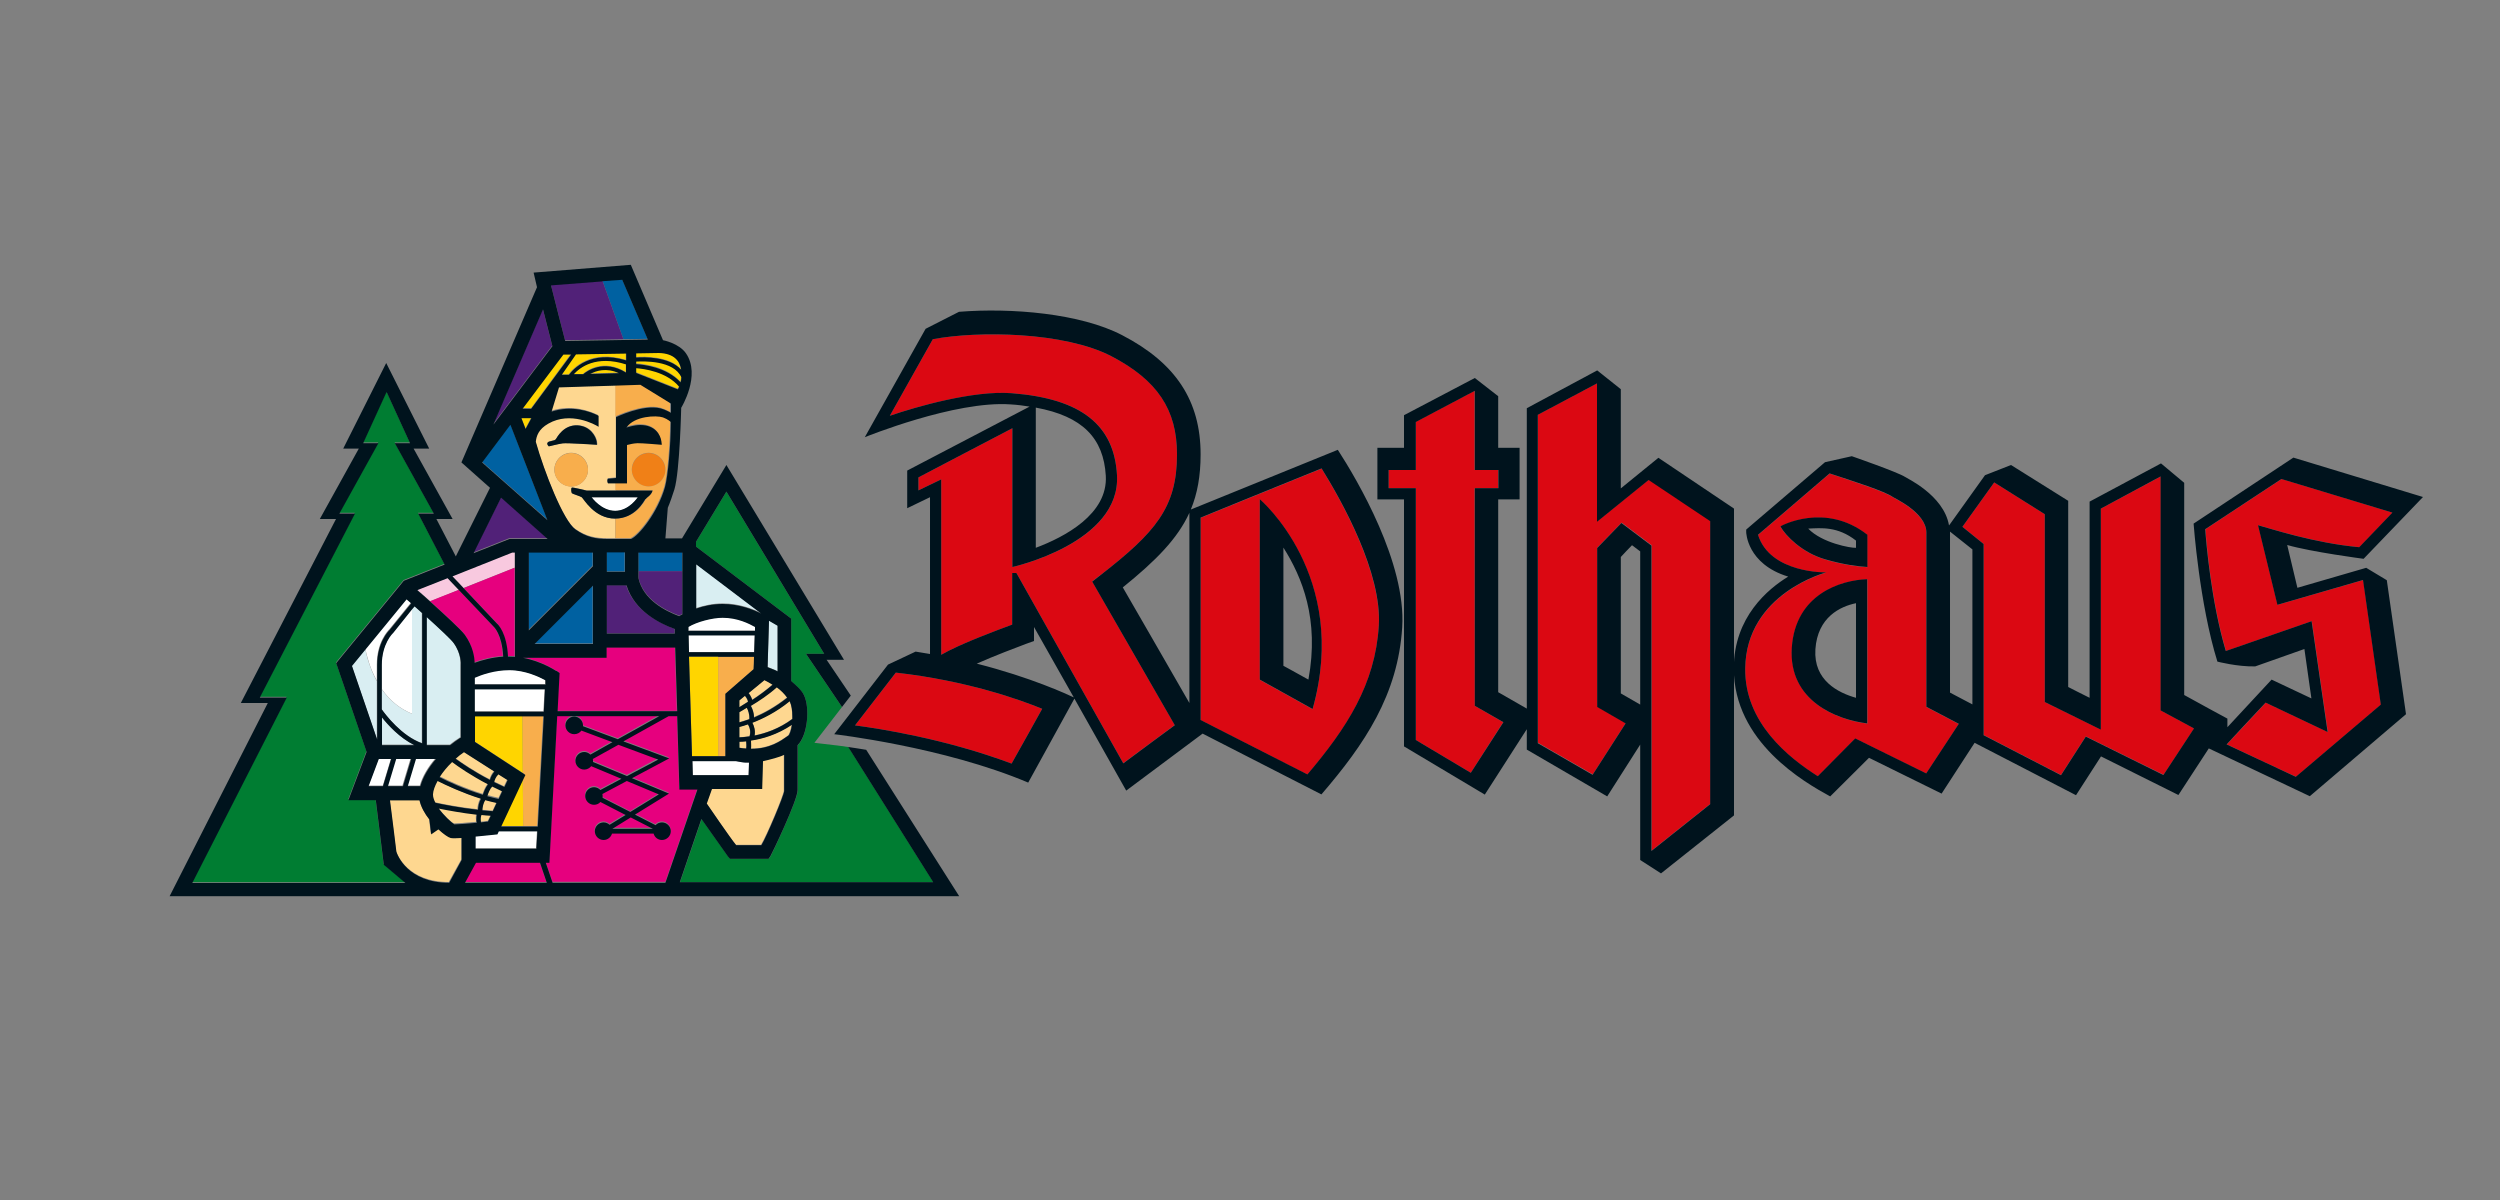 <?xml version="1.0" encoding="UTF-8"?>
<svg xmlns="http://www.w3.org/2000/svg" id="Ebene_1" data-name="Ebene 1" viewBox="0 0 125 60">
  <rect x="0" y="0" width="125" height="60" fill="#808080" stroke="none"/>
  <defs>
    <style>
      .cls-1 {
        fill: #f8ae4c;
      }

      .cls-2 {
        fill: #f8c9df;
      }

      .cls-3 {
        fill: #0061a1;
      }

      .cls-4 {
        fill: #00131d;
      }

      .cls-5 {
        fill: #007d32;
      }

      .cls-6 {
        fill: #e6007e;
      }

      .cls-7 {
        fill: #fff;
      }

      .cls-8 {
        fill: #f08017;
      }

      .cls-9 {
        fill: #ffd500;
      }

      .cls-10 {
        fill: #fed790;
      }

      .cls-11 {
        fill: #d9eef2;
      }

      .cls-12 {
        fill: #db0812;
      }

      .cls-13 {
        fill: #512178;
      }
    </style>
  </defs>
  <g id="Biergit_ohne_Tannen" data-name="Biergit ohne Tannen">
    <g id="Biergit_Füllung" data-name="Biergit Füllung">
      <path id="Grün_dunkel" data-name="Grün dunkel" class="cls-5" d="M20.27,44.12l-1.09-.92-.4-3.23h-1.37l.91-2.41c-.08-.22-1.52-4.44-1.52-4.44l3.38-4.12,2.04-.81-1.32-2.55h.78l-1.95-3.52h.76l-1.17-2.56-1.17,2.56h.76l-1.95,3.52h.78l-4.76,9.2h1.35l-4.73,9.27h10.67Z"></path>
      <path id="Grün_dunkel-2" data-name="Grün dunkel" class="cls-5" d="M39.89,39.5c0,.48-1.3,3.21-1.35,3.29l-.1,.15h-1.93l-.1-.11s-1.33-1.88-1.33-1.88l-1.08,3.16h12.67l-4.25-6.76c-.47-.07-.76-.1-.77-.1l-.93-.11,1.38-1.79h0l-1.8-2.66h.91l-4.89-8.11-1.52,2.51v.24l4.76,3.6h0v3.12c.21,.2,.5,.43,.64,.71,.3,.62,.19,1.99-.31,2.5v2.24Z"></path>
      <path id="Orange_Hefe" data-name="Orange Hefe" class="cls-8" d="M32.43,24.33c.46,0,.84-.38,.84-.84s-.38-.84-.84-.84-.84,.38-.84,.84,.38,.84,.84,.84Z"></path>
      <g id="Haut_hell_links" data-name="Haut hell links">
        <path class="cls-10" d="M38.84,34.34c-.42,.37-.9,.69-1.3,.93,.07,.12,.16,.33,.16,.58,.48-.2,1.08-.52,1.66-.99-.14-.2-.33-.39-.52-.52Z"></path>
        <path class="cls-10" d="M37.43,34.64c.08,.1,.15,.23,.18,.34,.33-.21,.7-.48,1.02-.76-.16-.1-.3-.18-.41-.23-.14,.11-.49,.4-.79,.65Z"></path>
        <path class="cls-10" d="M37.39,36.21c-.17,.06-.31,.1-.43,.13v.52c.13,0,.31-.02,.51-.05,.08-.25,0-.47-.08-.6Z"></path>
        <path class="cls-10" d="M36.96,37.38c.12,.02,.24,.04,.35,.04,.02-.13,0-.28,0-.37-.13,.01-.25,.02-.34,.02v.3Z"></path>
        <path class="cls-10" d="M37.33,35.38c-.14,.08-.27,.17-.37,.22v.51c.14-.04,.3-.09,.5-.16,.02-.24-.06-.47-.13-.58Z"></path>
        <path class="cls-10" d="M36.96,35.02v.34c.12-.07,.27-.17,.43-.27,0-.08-.06-.19-.15-.3l-.28,.23Z"></path>
        <path class="cls-10" d="M38.09,39.43h-2.51l-.26,.73s1.2,1.76,1.47,2.08h1.26c.27-.43,1.14-2.5,1.14-2.71v-1.82c-.23,.12-.72,.24-1.06,.32l-.04,1.39Z"></path>
        <path class="cls-10" d="M37.54,37.43c.93,0,1.5-.4,1.81-.62l.04-.03c.08-.06,.15-.29,.19-.55-.74,.5-1.49,.71-2.05,.79,.02,.1,.03,.26,0,.41Z"></path>
        <path class="cls-10" d="M39.48,35.05c-.68,.54-1.35,.88-1.87,1.08,.08,.15,.16,.38,.11,.64,.55-.11,1.24-.34,1.89-.83,0-.04,0-.09,0-.13,0-.28-.04-.55-.13-.75h0Z"></path>
        <path class="cls-10" d="M24.13,39.7c.04-.13,.12-.35,.26-.52-.86-.45-1.48-.88-1.8-1.12-.25,.24-.46,.5-.62,.75,.44,.22,1.25,.6,2.16,.88Z"></path>
        <path class="cls-10" d="M23.87,40.46c0-.14,.04-.36,.15-.55-.92-.28-1.73-.66-2.17-.89-.13,.25-.21,.47-.23,.66v.03c0,.12,.04,.26,.11,.4,.41,.09,1.22,.25,2.13,.35Z"></path>
        <path class="cls-10" d="M24.04,41.08c.12-.01,.23-.02,.35-.04l.14-.29c-.16-.01-.31-.02-.47-.04-.04,.12-.03,.26-.02,.36Z"></path>
        <path class="cls-10" d="M24.82,40.12c-.19-.04-.38-.09-.57-.14-.11,.16-.14,.38-.14,.51,.17,.02,.35,.03,.52,.04l.19-.41Z"></path>
        <path class="cls-10" d="M24.92,39.9l.18-.38c-.17-.08-.34-.16-.5-.24-.11,.12-.2,.33-.24,.47,.19,.05,.38,.1,.57,.14Z"></path>
        <path class="cls-10" d="M24.9,38.68c-.13,.13-.19,.29-.21,.39,.16,.08,.33,.16,.51,.24l.16-.34c-.1-.06-.26-.17-.46-.29Z"></path>
        <path class="cls-10" d="M22.76,37.9c.31,.23,.9,.64,1.72,1.06,.03-.12,.1-.28,.22-.41-.58-.37-1.33-.85-1.52-.97-.15,.1-.29,.21-.42,.33Z"></path>
        <path class="cls-10" d="M21.91,40.38c.26,.37,.63,.71,.78,.79,.14,0,.6-.03,1.12-.08,0-.06-.02-.12-.02-.19,0-.07,0-.15,.03-.23-.77-.09-1.47-.21-1.92-.31Z"></path>
        <path class="cls-10" d="M23.07,42.96v-1.1c-.29,.02-.48,.01-.56,0-.12-.03-.36-.19-.61-.43l-.36,.25-.09-.74c-.23-.29-.42-.63-.49-.96h-1.48c.1,.8,.32,2.53,.32,2.57,.06,.17,.57,1.55,2.64,1.55l.63-1.14Z"></path>
        <path class="cls-10" d="M27.92,19.33l-.37,1.21c1.03-.33,1.92,0,2.35,.21v.55c-.17-.13-1.41-.8-2.51-.16-.5,.29-.59,.64-.63,.91,.44,1.52,1.38,3.95,1.98,4.38,.55,.39,1.02,.48,1.63,.48h.4v-.98h0c-1.04,0-1.58-1.01-1.67-1.07-.09-.06-.45-.16-.49-.2-.04-.04-.06-.26,0-.28,.05-.02,.74,.15,.74,.15h1.44v-.39h-.4s-.07-.13,0-.23l.4-.04v-4.62l-2.85,.09Zm.64,4.99c-.46,0-.84-.38-.84-.84s.38-.84,.84-.84,.84,.38,.84,.84-.38,.84-.84,.84Zm-.42-2.16c-.16,.02-.69,.15-.69,.15,0,0-.13-.1-.06-.19,.06-.09,.35-.08,.41-.17,.06-.1,.39-.73,1.1-.69,.63,.04,.9,.54,.95,.8l.02,.17s-1.5-.1-1.72-.07Z"></path>
      </g>
      <g id="Haut_dunkel_rechts" data-name="Haut dunkel rechts">
        <path class="cls-1" d="M26.12,35.79l.02,2.86,.1,.07-.1,.21,.02,2.37h.7c.08-1.41,.21-3.84,.3-5.51h-1.04Z"></path>
        <path class="cls-1" d="M36.27,37.81v-3.12l1.41-1.23c0-.15,.01-.38,.02-.62h-1.79v4.98h.36Z"></path>
        <path class="cls-1" d="M28.56,22.65c-.46,0-.84,.38-.84,.84s.38,.84,.84,.84,.84-.38,.84-.84-.38-.84-.84-.84Z"></path>
        <path class="cls-1" d="M32.63,24.53c-.08,.25-.27,.32-.34,.42-.07,.11-.51,.97-1.52,.98v.98h.75c.39-.16,1.34-1.33,1.7-2.6,.15-.54,.28-2.09,.29-3.25,0,0-.14-.13-.39-.23-.33-.12-1.42-.08-1.83,.51,0,0,.38-.13,.69-.13,.79,0,1.03,.53,1.06,.82l.02,.17s-1.04-.09-1.22-.08c-.18,.01-.38,.05-.52,.09v1.92h-.55v.39h1.86Zm-.2-1.89c.46,0,.84,.38,.84,.84s-.38,.84-.84,.84-.84-.38-.84-.84,.38-.84,.84-.84Z"></path>
        <path class="cls-1" d="M30.77,19.24v4.62h0v-3.04s1.35-.65,2.23-.44c.19,.05,.5,.21,.5,.21v-.46l-1.52-.94-1.22,.04Z"></path>
      </g>
      <g id="Gelb">
        <polygon class="cls-9" points="23.72 35.79 23.72 37.07 26.14 38.65 26.12 35.79 23.72 35.79"></polygon>
        <polygon class="cls-9" points="25.03 41.3 26.16 41.3 26.14 38.93 25.03 41.3"></polygon>
        <path class="cls-9" d="M35.91,37.81v-4.98h-1.46c.05,1.49,.11,3.71,.15,4.98h1.31Z"></path>
        <polygon class="cls-9" points="28.15 17.7 26.12 20.4 26.55 20.41 28.55 17.69 28.15 17.7"></polygon>
        <polygon class="cls-9" points="26.56 20.88 26.06 20.88 26.27 21.42 26.56 20.88"></polygon>
        <path class="cls-9" d="M31.29,18.6v-.41c-1.51-.47-2.31,.16-2.61,.51h.46c.17-.16,1.03-.79,2.15-.1Z"></path>
        <path class="cls-9" d="M29.5,18.67l1.44-.04c-.64-.29-1.16-.12-1.44,.04Z"></path>
        <path class="cls-9" d="M28.08,18.72h.35c.22-.31,1.09-1.26,2.86-.73v-.34l-2.51,.04-.71,1.03Z"></path>
        <path class="cls-9" d="M31.8,18.04v.13c.38,.02,1.52,.15,2.22,.91,.02-.08,.03-.16,.04-.25-.38-.86-1.89-.82-2.26-.79Z"></path>
        <path class="cls-9" d="M31.8,18.37v.24l2.08,.82s.05-.07,.07-.13c-.63-.77-1.77-.91-2.15-.93Z"></path>
        <path class="cls-9" d="M31.8,17.64v.21c.38-.03,1.66-.06,2.25,.61-.07-.42-.35-.82-1.12-.84l-1.13,.02Z"></path>
      </g>
      <g id="Blau_hell" data-name="Blau hell">
        <path class="cls-11" d="M38.06,30.65c-.95-.72-2.48-1.87-3.25-2.46v2.21c.37-.12,.83-.23,1.32-.23,.83,0,1.54,.28,1.93,.48Z"></path>
        <path class="cls-11" d="M21.32,30.83v6.4h1.17c.16-.13,.33-.25,.51-.36h.02v-3.66s.05-.54-.36-1.1c-.12-.16-.7-.71-1.34-1.29Z"></path>
        <path class="cls-11" d="M19.07,35.84v1.39h1.62c-.73-.36-1.32-1-1.62-1.39Z"></path>
        <path class="cls-11" d="M18.84,35.52h0v-1.46c-.35-.64-.51-1.27-.57-1.59v-.03l-.69,.83c.09,.25,.87,2.55,1.26,3.68v-1.43Z"></path>
        <path class="cls-11" d="M20.6,30.43v5.26c-.59-.24-1.09-.64-1.5-1.21l-.03-.04v1.01c.19,.27,.99,1.34,2.02,1.7v-6.52c-.12-.11-.25-.22-.37-.33l-.12,.14Z"></path>
        <path class="cls-11" d="M38.88,33.55v-2.28l-.43-.25-.07,2.33c.11,.05,.34,.12,.5,.21Z"></path>
      </g>
      <g id="Blau_dunkel" data-name="Blau dunkel">
        <path class="cls-3" d="M26.42,27.6v3.89l3.21-3.21v-.68h-3.21Z"></path>
        <path class="cls-3" d="M29.63,32.17v-2.92h0l-2.92,2.92h2.92Z"></path>
        <path class="cls-3" d="M30.32,27.6v.97h.91v-.97h-.91Z"></path>
        <path class="cls-3" d="M25.51,21.21l-1.41,1.88c.58,.51,2.21,1.96,3.27,2.89-.5-1.28-1.43-3.67-1.85-4.77Z"></path>
        <path class="cls-3" d="M30.12,14.03l1.05,2.93c.52,0,.97-.02,1.21-.02-.29-.67-1.13-2.64-1.28-2.99l-.98,.07Z"></path>
        <path class="cls-3" d="M31.92,28.56h2.19v-.96h-2.19v.96Z"></path>
      </g>
      <g id="Violett">
        <path class="cls-13" d="M31.31,29.26h-.99v2.41h3.41v-.23c-.79-.29-2.03-.93-2.42-2.17Z"></path>
        <path class="cls-13" d="M27.14,15.44c-.59,1.38-1.73,4.01-2.48,5.76l2.95-3.92-.47-1.84Z"></path>
        <polygon class="cls-13" points="25.52 26.91 25.73 26.91 26.07 26.91 27.37 26.91 25.05 24.85 23.67 27.62 25.46 26.91 25.52 26.91"></polygon>
        <path class="cls-13" d="M27.54,14.23c.15,.57,.61,2.39,.71,2.78,.3,0,1.78-.03,2.92-.05l-1.05-2.93c-.92,.07-2.17,.16-2.58,.2Z"></path>
        <path class="cls-13" d="M31.92,28.87c.23,1.08,1.33,1.65,2.04,1.91,.04-.02,.09-.05,.16-.09v-2.13h-2.19v.31Z"></path>
      </g>
      <g id="Magenta_30_" data-name="Magenta 30%">
        <path class="cls-2" d="M20.85,29.48c.18,.16,.41,.36,.66,.58l1.44-.57-.58-.61c-.64,.25-1.21,.48-1.52,.6Z"></path>
        <path class="cls-2" d="M25.72,28.39h.01v-.79h-.14c-.07,.03-1.63,.65-2.99,1.19l.58,.61,2.53-1.01Z"></path>
      </g>
      <g id="Magenta_100_" data-name="Magenta 100%">
        <path class="cls-6" d="M27.8,33.52l.16,.11-.1,1.91h5.98l-.1-3.18h-3.43v.51h-4.18c.93,.17,1.63,.64,1.66,.66Z"></path>
        <path class="cls-6" d="M23.78,43.1l-.55,1h4.09l-.34-1h-3.2Z"></path>
        <path class="cls-6" d="M33.96,39.43l-.11-3.67h-.43c-.17,.09-1.22,.68-2.26,1.26,1.02,.38,2.29,.85,2.29,.85l-1.86,.99,1.85,.77s-.95,.58-1.7,1.05c.37,.19,.76,.39,1.03,.53,.08-.09,.19-.14,.32-.14,.24,0,.44,.2,.44,.44s-.2,.44-.44,.44c-.2,0-.37-.14-.42-.32h-2.08c-.05,.19-.22,.32-.42,.32-.24,0-.44-.2-.44-.44s.2-.44,.44-.44c.12,0,.22,.05,.3,.12,.27-.17,.57-.35,.8-.49-.42-.22-.9-.46-1.26-.65-.08,.09-.19,.14-.32,.14-.24,0-.44-.2-.44-.44s.2-.44,.44-.44c.13,0,.24,.05,.32,.14,.32-.17,.71-.38,1.05-.56-.51-.21-1.09-.45-1.51-.63-.08,.1-.21,.17-.35,.17-.24,0-.44-.2-.44-.44s.2-.44,.44-.44c.12,0,.23,.05,.31,.13,.34-.19,.77-.43,1.1-.62-.58-.22-1.17-.44-1.55-.58-.08,.11-.21,.18-.36,.18-.24,0-.44-.2-.44-.44s.2-.44,.44-.44,.44,.2,.44,.44c0,.01,0,.03,0,.04,.41,.15,1.07,.4,1.74,.65,.78-.44,1.6-.89,2.07-1.15h-5.1l-.39,7.33h-.18l.34,1h5.65c.12-.35,1.2-3.49,1.6-4.66h-.9Z"></path>
        <path class="cls-6" d="M31.5,40.56c.71-.44,1.26-.77,1.43-.88-.16-.07-.81-.34-1.6-.67-.52,.28-.97,.52-1.22,.65,0,.03,.01,.06,.01,.1,0,.03,0,.06,0,.09,.28,.14,.78,.4,1.39,.71Z"></path>
        <path class="cls-6" d="M32.61,41.4c-.24-.13-.56-.29-1.11-.57-.45,.27-.73,.45-.92,.56h2.02Z"></path>
        <path class="cls-6" d="M31.32,38.75c.79-.42,1.38-.73,1.57-.83-.21-.08-1-.37-1.99-.74-.53,.3-1.02,.57-1.28,.71,0,.03,.01,.07,.01,.1,0,.02,0,.04,0,.05,.31,.13,.94,.39,1.69,.7Z"></path>
        <path class="cls-6" d="M23.22,31.71c.41,.57,.49,1.13,.49,1.4,.36-.13,.86-.27,1.43-.31-.06-1.13-.47-1.49-.48-1.49h0l-1.72-1.82-1.44,.57c.7,.63,1.53,1.39,1.72,1.65Z"></path>
        <path class="cls-6" d="M23.18,29.4c.71,.75,1.64,1.73,1.64,1.74,.07,.06,.5,.47,.56,1.66h.06c.1,0,.19,0,.29,.01v-4.42h-.01l-2.53,1.01Z"></path>
      </g>
      <g id="Weiß">
        <path class="cls-7" d="M34.44,32.6h3.26c0-.29,.02-.6,.03-.84h-3.31l.02,.84Z"></path>
        <path class="cls-7" d="M37.75,31.32c-.29-.16-.86-.46-1.62-.46-.51,0-1.28,.2-1.71,.46v.2h3.33v-.2Z"></path>
        <path class="cls-7" d="M20.36,39.28h.63c.12-.44,.4-.92,.78-1.36h-1l-.41,1.36Z"></path>
        <path class="cls-7" d="M23.76,42.41h3.04l.05-.87h-1.93l-.07,.15-.19,.02c-.34,.04-.64,.07-.9,.09v.61Z"></path>
        <path class="cls-7" d="M27.23,34.44h-3.51v1.12h3.45l.06-1.12Z"></path>
        <path class="cls-7" d="M18.93,37.92c-.14,.38-.38,1-.51,1.36h.72l.41-1.36h-.61Z"></path>
        <path class="cls-7" d="M20.53,37.92h-.75l-.41,1.36h.75l.41-1.36Z"></path>
        <path class="cls-7" d="M23.72,33.86v.34h3.53v-.21c-.3-.17-1.01-.51-1.8-.51-.74,0-1.39,.23-1.73,.38Z"></path>
        <path class="cls-7" d="M37.43,38.75c0-.18,.01-.43,.02-.63-.26,0-.35-.02-.65-.07h-2.18l.02,.7h2.79Z"></path>
        <path class="cls-7" d="M20.6,35.69v-5.26l-.96,1.19h0s-.56,.54-.56,1.6v1.22l.03,.04c.4,.57,.91,.97,1.5,1.21Z"></path>
        <path class="cls-7" d="M18.84,34.06v-.84c0-1.12,.56-1.69,.63-1.76,0,0,.8-.99,1.08-1.33-.08-.07-.15-.13-.23-.2-.47,.57-1.41,1.71-2.05,2.5v.03c.07,.32,.22,.95,.58,1.59Z"></path>
        <path class="cls-7" d="M30.76,25.55c.69,0,1.13-.68,1.13-.68h-2.31s.45,.68,1.18,.68Z"></path>
      </g>
    </g>
    <g id="Birgit_Kontur" data-name="Birgit Kontur">
      <path class="cls-4" d="M28.89,21.27c-.71-.04-1.03,.59-1.1,.69-.06,.1-.35,.08-.41,.17-.06,.09,.06,.19,.06,.19,0,0,.53-.13,.69-.15,.22-.03,1.72,.07,1.72,.07l-.02-.17c-.05-.26-.32-.76-.95-.8Z"></path>
      <path class="cls-4" d="M32.29,24.95c.07-.11,.26-.17,.34-.42h-3.3s-.68-.17-.74-.15c-.05,.02-.03,.24,0,.28,.04,.04,.39,.14,.49,.2,.09,.06,.63,1.07,1.67,1.07h0c1.01,0,1.45-.88,1.52-.98Zm-.4-.09s-.43,.68-1.13,.68-1.18-.68-1.18-.68h2.31Z"></path>
      <path class="cls-4" d="M47.96,44.81l-4.65-7.32c-.34-.06-.65-.1-.9-.14l4.25,6.76h-12.67l1.08-3.16s1.29,1.83,1.33,1.88l.1,.11h1.93l.1-.15c.05-.07,1.36-2.8,1.35-3.29v-2.24c.51-.51,.62-1.87,.32-2.5-.13-.28-.42-.51-.64-.71v-3.12h0l-4.76-3.6v-.24l1.52-2.51,4.89,8.11h-.91l1.8,2.66,.44-.57-1.21-1.79h.87l-5.88-9.74-2.22,3.67h-.83l.12-1.53c.1-.23,.26-.69,.33-.92,.27-.89,.34-4.08,.34-4.08,0,0,1-1.62,.24-2.72-.35-.51-1.15-.66-1.15-.66l-1.61-3.77-4.86,.39,.17,.73-3.68,8.53-.1,.23,1.43,1.27-1.71,3.43-.97-1.87h.81l-1.95-3.52h.78l-2.15-4.28-2.15,4.28h.78l-1.95,3.52h.81l-4.76,9.2h1.35l-4.91,9.66H47.96Zm-12.05-11.97h1.79c0,.25-.01,.47-.02,.62l-1.41,1.23v3.12h-1.67c-.04-1.27-.11-3.49-.15-4.98h1.46Zm-1.46-.23l-.02-.84h3.31c0,.24-.02,.55-.03,.84h-3.26Zm2.52,4.26v-.52c.12-.03,.26-.07,.43-.13,.08,.13,.16,.35,.08,.6-.2,.03-.38,.04-.51,.05Zm.35,.56c-.11,0-.23-.02-.35-.04v-.3c.1,0,.21,0,.34-.02,.01,.09,.02,.24,0,.37Zm.15-1.47c-.19,.07-.36,.12-.5,.16v-.51c.1-.05,.23-.14,.37-.22,.06,.1,.15,.33,.13,.58Zm-.5-.6v-.34l.28-.23c.09,.11,.15,.22,.15,.3-.16,.1-.31,.2-.43,.27Zm-.17,2.7c.31,.06,.39,.08,.65,.07,0,.2-.01,.44-.02,.63h-2.79l-.02-.7h2.18Zm2.41,1.49c0,.2-.87,2.27-1.14,2.71h-1.26c-.27-.32-1.47-2.08-1.47-2.08l.26-.73h2.51l.04-1.39c.35-.08,.83-.2,1.06-.32v1.82Zm.19-2.76l-.04,.03c-.31,.22-.87,.63-1.81,.62,.02-.14,0-.3,0-.41,.56-.08,1.31-.29,2.05-.79-.04,.26-.11,.49-.19,.55Zm.09-1.72c.09,.19,.13,.47,.13,.75,0,.04,0,.09,0,.13-.66,.49-1.35,.72-1.89,.83,.05-.26-.03-.49-.11-.64,.52-.2,1.2-.53,1.87-1.08h0Zm-.13-.18c-.59,.47-1.18,.79-1.66,.99,0-.25-.09-.46-.16-.58,.4-.24,.89-.56,1.3-.93,.19,.14,.38,.32,.52,.52Zm-.91-3.85l.43,.25v2.28c-.16-.09-.4-.16-.5-.21l.07-2.33Zm.18,3.2c-.33,.28-.69,.55-1.02,.76-.03-.11-.1-.24-.18-.34,.3-.25,.65-.53,.79-.65,.11,.05,.25,.13,.41,.23Zm-.57-3.56c-.39-.2-1.11-.48-1.93-.48-.5,0-.95,.1-1.32,.23v-2.21c.78,.59,2.3,1.74,3.25,2.46Zm-3.64,.67c.43-.26,1.2-.46,1.71-.46,.76,0,1.33,.3,1.62,.46v.2h-3.33v-.2Zm-.3-3.72v3.09c-.07,.03-.12,.06-.16,.09-.7-.26-1.81-.83-2.04-1.91v-1.27h2.19Zm-6.31,5.92s-.73-.49-1.66-.66h4.18v-.51h3.43l.1,3.18h-5.98l.1-1.91-.16-.11Zm-4.85-4.03l1.72,1.81h0s.42,.36,.48,1.5c-.57,.04-1.07,.18-1.43,.31,0-.27-.08-.83-.49-1.4-.19-.26-1.02-1.02-1.72-1.65-.24-.22-.47-.42-.66-.58,.31-.12,.88-.35,1.52-.6l.58,.61Zm-.34-.7c1.36-.54,2.92-1.16,2.99-1.19h.14v5.21c-.09,0-.19-.01-.29-.01h-.06c-.06-1.19-.49-1.6-.56-1.66,0,0-.93-.98-1.64-1.74-.23-.24-.43-.46-.58-.61Zm-.02,9.28c.32,.24,.94,.67,1.8,1.12-.13,.16-.21,.39-.26,.52-.92-.28-1.72-.65-2.16-.88,.16-.25,.37-.51,.62-.75Zm-1.26-.84v-6.4c.64,.58,1.22,1.12,1.34,1.29,.41,.56,.36,1.08,.36,1.1v3.64h-.02c-.18,.12-.35,.24-.51,.37h-1.17Zm2.73,3.49c.15,.02,.31,.03,.47,.04l-.14,.29c-.11,.01-.23,.02-.35,.04-.02-.1-.03-.24,.02-.36Zm.05-.23c0-.13,.04-.35,.14-.51,.19,.05,.38,.1,.57,.14l-.19,.41c-.18-.01-.35-.03-.52-.04Zm.25-.72c.04-.14,.13-.36,.24-.47,.16,.08,.33,.16,.5,.24l-.18,.38c-.19-.04-.38-.09-.57-.14Zm.34-.69c.02-.1,.08-.27,.21-.39,.2,.13,.36,.23,.46,.29l-.16,.34c-.18-.08-.35-.16-.51-.24Zm-.21-.11c-.81-.42-1.4-.83-1.72-1.06,.13-.12,.27-.23,.42-.33,.19,.12,.94,.6,1.52,.97-.12,.14-.19,.29-.22,.41Zm-3.39-8.35v6.52c-1.02-.36-1.83-1.43-2.02-1.7v-2.22c0-1.06,.55-1.59,.56-1.59h0l.96-1.2,.12-.14c.12,.11,.25,.22,.37,.33Zm-.39,6.61h-1.62v-1.39c.31,.39,.89,1.03,1.62,1.39Zm-1.23-5.77c-.07,.06-.63,.64-.63,1.76v2.29h0v1.44c-.39-1.14-1.17-3.43-1.26-3.68,.06-.08,.33-.4,.68-.83,.65-.79,1.58-1.93,2.05-2.5,.07,.06,.15,.13,.23,.2-.27,.34-1.07,1.32-1.08,1.33Zm-.54,6.46h.61l-.41,1.36h-.72c.14-.36,.37-.98,.51-1.36Zm.86,0h.75l-.41,1.36h-.75l.41-1.36Zm.99,0h1c-.38,.44-.66,.92-.78,1.36h-.63l.41-1.36Zm.85,1.76c.01-.18,.09-.41,.23-.66,.44,.22,1.25,.6,2.17,.89-.11,.19-.14,.41-.15,.55-.91-.1-1.72-.26-2.13-.35-.07-.14-.12-.28-.12-.4v-.03Zm2.2,1.01c-.02,.08-.03,.15-.03,.23,0,.07,0,.13,.02,.19-.52,.05-.98,.08-1.12,.08-.15-.09-.52-.43-.78-.79,.45,.09,1.14,.22,1.92,.31Zm.83,1.02l.19-.02,.07-.15h1.93l-.05,.87h-3.04v-.61c.26-.02,.56-.06,.9-.09Zm1.51-.41h-1.13l1.11-2.37,.1-.21-.1-.07-2.42-1.58v-1.28h3.44c-.09,1.67-.22,4.09-.3,5.51h-.7Zm-2.45-5.74v-1.12h3.51l-.06,1.12h-3.45Zm0-1.36v-.34c.34-.15,.99-.38,1.73-.38,.79,0,1.5,.34,1.81,.51v.21h-3.54Zm2.7-2.71v-3.89h3.21v.68l-3.21,3.21Zm3.21-2.24h0v2.92h-2.92l2.92-2.92Zm1.68,0c.39,1.25,1.62,1.89,2.41,2.17v.23h-3.4v-2.41h.99Zm-.99-.69v-.97h.91v.97h-.91Zm3.19-7.96s-.32-.17-.5-.21c-.88-.22-2.23,.44-2.23,.44v3.04h0l-.4,.04c-.07,.1,0,.23,0,.23h.95v-1.92c.14-.04,.33-.08,.52-.09,.18-.01,1.22,.08,1.22,.08l-.02-.17c-.04-.29-.28-.82-1.06-.82-.31,0-.69,.13-.69,.13,.4-.59,1.5-.62,1.83-.51,.25,.09,.39,.23,.39,.23,0,1.16-.14,2.71-.29,3.25-.36,1.27-1.31,2.44-1.7,2.6h-1.15c-.61,0-1.08-.09-1.63-.48-.6-.43-1.55-2.86-1.98-4.38,.03-.28,.13-.63,.63-.91,1.1-.63,2.33,.04,2.51,.16v-.55c-.43-.22-1.32-.54-2.35-.21l.37-1.21,2.85-.09,1.22-.04,1.53,.94v.46Zm-6.97-.19h-.43l2.04-2.71h.39l-2,2.71Zm.01,.47l-.29,.54-.21-.54h.5Zm2.58-2.2h-.46c.3-.33,1.1-.97,2.61-.49v.41c-1.12-.69-1.98-.06-2.15,.09Zm1.8-.05l-1.44,.04c.29-.16,.8-.33,1.44-.04Zm-2.51,.08h-.35l.71-1.02,2.51-.04v.34c-1.77-.53-2.64,.42-2.86,.72Zm5.45,.73l-2.08-.82v-.24c.38,.03,1.52,.17,2.15,.93-.03,.06-.05,.11-.07,.13Zm.14-.35c-.7-.76-1.84-.89-2.22-.91v-.13c.37-.02,1.88-.07,2.26,.79,0,.09-.02,.18-.04,.25Zm.03-.63c-.59-.67-1.88-.64-2.25-.61v-.21l1.13-.02c.78,.02,1.06,.42,1.12,.84Zm-3.93-4.43l.98-.07c.15,.34,.99,2.32,1.28,2.99-.24,0-.69,.01-1.21,.02-1.14,.02-2.63,.04-2.92,.05-.1-.39-.57-2.21-.71-2.78,.41-.03,1.67-.13,2.58-.2Zm-2.98,1.41l.47,1.84-2.95,3.92c.75-1.75,1.89-4.38,2.48-5.76Zm-3.04,7.65l1.41-1.88c.43,1.1,1.35,3.49,1.85,4.77-1.05-.93-2.69-2.38-3.27-2.89Zm.95,1.77l2.32,2.06h-1.91l-1.79,.71,1.37-2.77Zm-15.44,19.25l4.72-9.26h-1.35l4.76-9.2h-.78l1.95-3.52h-.76l1.17-2.56,1.17,2.56h-.76l1.95,3.52h-.78l1.32,2.55-2.04,.81-3.38,4.12s1.44,4.22,1.52,4.44l-.91,2.41h1.37l.4,3.23,1.08,.91H9.61Zm12.84,0c-2.07,0-2.59-1.38-2.64-1.55,0-.05-.22-1.77-.32-2.57h1.48c.07,.33,.26,.67,.49,.96l.09,.74,.36-.25c.26,.24,.49,.4,.61,.43,.08,.02,.27,.02,.55,0v1.1l-.62,1.14Zm.79,0l.55-1h3.2l.34,1h-4.09Zm4.38,0l-.34-1h.18l.39-7.33h5.1c-.47,.26-1.28,.72-2.07,1.15-.66-.25-1.33-.49-1.74-.65,0-.01,0-.02,0-.04,0-.24-.2-.44-.44-.44s-.44,.2-.44,.44,.2,.44,.44,.44c.15,0,.28-.07,.36-.18,.38,.14,.97,.36,1.55,.58-.34,.19-.77,.43-1.1,.62-.08-.08-.19-.13-.31-.13-.24,0-.44,.2-.44,.44s.2,.44,.44,.44c.14,0,.27-.07,.35-.17,.42,.18,1,.42,1.51,.63-.34,.18-.73,.39-1.05,.56-.08-.08-.19-.14-.32-.14-.24,0-.44,.2-.44,.44s.2,.44,.44,.44c.13,0,.24-.05,.32-.14,.36,.19,.84,.43,1.26,.65-.23,.14-.53,.32-.8,.49-.08-.07-.18-.12-.3-.12-.24,0-.44,.2-.44,.44s.2,.44,.44,.44c.2,0,.37-.14,.42-.32h2.08c.05,.19,.22,.32,.42,.32,.24,0,.44-.2,.44-.44s-.2-.44-.44-.44c-.13,0-.24,.05-.32,.14-.27-.14-.66-.34-1.03-.53,.75-.46,1.7-1.05,1.7-1.05l-1.85-.77,1.86-.99s-1.28-.47-2.29-.85c1.04-.58,2.09-1.17,2.26-1.26h.43l.11,3.67h.9c-.4,1.17-1.48,4.32-1.6,4.66h-5.65Zm3.89-3.54c-.61-.31-1.11-.57-1.39-.71,0-.03,0-.06,0-.09,0-.03,0-.06-.01-.1,.25-.13,.69-.37,1.22-.65,.79,.33,1.44,.6,1.6,.67-.17,.11-.72,.44-1.43,.88Zm.01,.27c.55,.28,.86,.44,1.11,.57h-2.02c.19-.12,.47-.29,.92-.57Zm-.19-2.07c-.75-.31-1.37-.57-1.69-.7,0-.02,0-.04,0-.05,0-.04,0-.07-.01-.1,.26-.14,.75-.42,1.28-.71,1,.37,1.78,.66,1.99,.74-.19,.1-.79,.42-1.57,.83Z"></path>
    </g>
  </g>
  <g id="Rothaus">
    <g id="RH_Füllung" data-name="RH Füllung">
      <path id="s" class="cls-12" d="M119.63,25.63l-5.55-1.68c-1.32,.87-3.63,2.39-3.81,2.51,.05,.7,.3,3.64,1.03,6.09l4.29-1.49,.8,5.54-3.1-1.47c-.7,.75-1.68,1.81-1.95,2.09,.39,.19,2.28,1.07,3.46,1.62,1.41-1.19,3.92-3.33,4.25-3.61-.06-.46-.64-4.46-.89-6.23l-4.28,1.24-.97-3.98c.67,.18,2.79,.89,5.06,1.1,.1-.1,.93-.97,1.66-1.73Z"></path>
      <polygon id="u" class="cls-12" points="108.18 38.74 109.71 36.42 108.04 35.52 108.04 23.82 105.04 25.43 105.04 36.47 102.24 35.1 102.24 25.71 99.71 24.12 98.12 26.34 99.18 27.2 99.18 36.75 103.05 38.75 104.29 36.82 108.18 38.74"></polygon>
      <path id="a" class="cls-12" d="M90.89,38.82l1.87-1.89,3.55,1.75c.53-.81,1.3-1.98,1.63-2.48-.55-.29-1.62-.85-1.62-.85v-8.71c0-1.02-1.69-1.76-1.69-1.79-.43-.28-1.91-.76-3.15-1.17-.64,.56-3.4,2.91-3.58,3.07,.61,1.93,3.41,1.88,3.41,1.88,0,0-4.01,1.05-4.05,4.81-.03,2.69,2.16,4.45,3.63,5.38Zm.35-10.85c-1.12-.33-1.96-1.17-2.22-1.64h0s2.22-1.24,4.34,.41v1.62c-.46-.03-1.21-.12-2.13-.39Zm-1.64,4.42c.18-2.68,2.46-3.38,3.77-3.42v7.21c-1.49-.18-3.94-1.11-3.77-3.79Z"></path>
      <path id="h" class="cls-12" d="M79.86,26.08v-6.92l-2.96,1.57v16.41l2.74,1.58,1.65-2.57-1.42-.82v-7.95l1.21-1.25,1.5,1.13v15.27l2.95-2.35v-14.15s-2.46-1.65-3.08-2.06l-2.58,2.09Z"></path>
      <polygon id="t" class="cls-12" points="73.74 35.29 73.73 24.41 74.91 24.41 74.91 23.5 73.73 23.5 73.73 19.54 70.79 21.09 70.79 23.46 70.79 23.5 69.43 23.5 69.43 24.41 70.79 24.41 70.79 37 73.54 38.64 75.16 36.11 73.74 35.29"></polygon>
      <path id="o" class="cls-12" d="M60.03,25.89v10.12s3.62,1.84,5.34,2.72c1.97-2.31,3.39-4.51,3.57-7.43,.16-2.62-1.83-6.21-2.86-7.87-1.49,.61-6.05,2.46-6.05,2.46Zm5.6,9.57l-2.64-1.47v-9.02s4.51,3.83,2.64,10.49Z"></path>
      <path id="R" class="cls-12" d="M44.79,33.63c3.55,.4,6.23,1.36,7.32,1.81-.3,.56-1.08,1.93-1.53,2.74-3.31-1.24-6.61-1.75-7.83-1.91,.41-.53,1.77-2.29,2.04-2.64Zm10.23-4.87c2.75-2.14,3.83-3.38,3.83-6.04,0-2.25-.98-3.72-3.28-4.91-2.35-1.22-6.66-1.28-8.93-.85-.42,.74-1.7,3.02-2.15,3.83,1.29-.45,4.2-1.27,6.09-1.13,3.51,.27,5.14,1.61,5.27,4.1,.19,3.39-5.19,4.58-5.23,4.59h0v-6.94c-1.85,.97-4.52,2.36-4.7,2.46v.65l1.14-.55v8.77c.93-.54,2.78-1.22,3.55-1.51v-2.58h.21l5.34,9.51c.88-.65,2.16-1.6,2.58-1.91-.47-.8-4.13-7.18-4.13-7.18l.41-.32Z"></path>
    </g>
    <g id="RH_Kontur" data-name="RH Kontur">
      <path id="aus" class="cls-4" d="M93.36,26.73c-2.12-1.65-4.35-.42-4.34-.41h0c.26,.47,1.09,1.31,2.22,1.64,.92,.27,1.66,.36,2.13,.39v-1.62Zm-.56,.66c-.25,.02-1.7-.24-2.39-.96,.65-.03,1.47-.12,2.39,.6v.36Zm.56,8.78v-7.21c-1.31,.04-3.59,.74-3.77,3.42-.18,2.68,2.27,3.61,3.77,3.79Zm-2.59-3.71c.11-1.61,1.25-2.14,2.03-2.3v4.73c-.89-.25-2.13-.87-2.03-2.42Zm30.38-7.61l-6.48-1.97-4.99,3.3s.29,4.01,1.19,6.9c0,0,.99,.26,1.89,.24l2.46-.87,.35,2.47-1.99-.94-2.21,2.38v-.43s-1.74-.94-2.16-1.18v-10.61l-1.16-.97-3.57,1.91v9.81c-.45-.22-.87-.44-1.07-.54v-9.31l-2.86-1.79-1.3,.51-1.76,2.46-.04,.05c-.26-1.53-2.18-2.39-2.19-2.42-.36-.24-2.67-1.04-2.67-1.04l-1.34,.3-3.85,3.29-.09,.08v.13s.03,1.59,2.1,2.22c-1,.61-2.72,2.02-2.72,4.59,0,3.68,3.52,5.69,4.82,6.4l1.94-1.93,3.63,1.79,1.65-2.54,5.07,2.62,1.25-1.94,3.87,1.93,1.52-2.33,5.05,2.39,4.81-4.1-.96-6.7-1.03-.62-3.44,1-.51-2.14c1.22,.35,3.82,.69,3.82,.69l2.97-3.09Zm-21.97,11.9v-9.55l-1.06-.86,1.59-2.22,2.53,1.59v9.39l2.8,1.38v-11.05l2.99-1.61v11.7l1.67,.9-1.53,2.33-3.88-1.92-1.24,1.93-3.87-2Zm-7.87-8.13s-2.8,.06-3.41-1.88c.18-.16,2.94-2.51,3.58-3.07,1.25,.41,2.72,.88,3.15,1.17,0,.03,1.69,.76,1.69,1.79v8.71s1.06,.56,1.62,.85c-.33,.5-1.1,1.67-1.63,2.48l-3.55-1.75-1.87,1.89c-1.47-.93-3.66-2.68-3.63-5.38,.04-3.77,4.05-4.81,4.05-4.81Zm7.31,6.6l-1.12-.59v-8.05l1.12,.89v7.75Zm14.28-8.96l.97,3.98,4.28-1.24c.25,1.77,.82,5.77,.89,6.23-.32,.27-2.84,2.41-4.25,3.61-1.17-.55-3.06-1.43-3.46-1.62,.26-.29,1.25-1.34,1.95-2.09l3.1,1.47-.8-5.54-4.29,1.49c-.73-2.45-.98-5.39-1.03-6.09,.18-.12,2.5-1.65,3.81-2.51l5.55,1.68c-.73,.76-1.57,1.63-1.66,1.73-2.27-.21-4.39-.92-5.06-1.1Z"></path>
      <path id="th" class="cls-4" d="M81.04,24.41v-4.95l-1.18-.94-3.52,1.89v15.02l-1.43-.82v-9.64h1.07v-2.58h-1.07v-2.58l-1.17-.91-3.54,1.86v1.63h-1.33v2.58h1.33v12.35l4.04,2.41,2.1-3.27v1.02l4.02,2.34,1.65-2.59v5.77l1.04,.67,3.65-2.9v-15.34l-3.78-2.54-1.88,1.53Zm-10.25,12.59v-12.59h-1.36v-.91h1.36v-2.4l2.95-1.56v3.96h1.18v.91h-1.18v10.88l1.43,.82-1.63,2.53-2.75-1.64Zm14.73,3.2l-2.95,2.35v-15.27l-1.5-1.13-1.21,1.25v7.95l1.42,.82-1.65,2.57-2.74-1.58V20.74l2.96-1.57v6.92l2.58-2.09c.62,.41,3.08,2.06,3.08,2.06v14.15Zm-3.51-4.97c-.39-.22-.79-.46-.97-.56v-6.82c.16-.17,.36-.39,.56-.59,.18,.14,.34,.26,.41,.31v7.66Z"></path>
      <path id="Ro" class="cls-4" d="M62.99,24.96v9.02l2.64,1.47c1.88-6.66-2.64-10.49-2.64-10.49Zm1.18,8.33v-5.91c.93,1.47,1.81,3.58,1.25,6.6-.46-.26-1.25-.69-1.25-.69Zm-4.63-7.81c.33-.8,.49-1.68,.49-2.76,0-2.68-1.24-4.57-3.92-5.96-2.09-1.09-5.54-1.38-8.16-1.17l-1.67,.85-3.04,5.42s4.52-1.84,7.29-1.64c.34,.02,.65,.06,.95,.11l-5.97,3.12-.15,.08v1.88s.81-.39,1.14-.55v7.84c-.24-.04-.48-.08-.72-.12l-1.38,.65-2.69,3.48s5.48,.63,9.7,2.42l2.31-4.2,2.59,4.6,3.82-2.85,5.94,3.04c2.17-2.52,3.83-4.99,4.04-8.36,.2-3.21-2.23-7.34-3.22-8.87l-7.36,2.99Zm-3.38,12.68l-5.34-9.51h-.21v2.58c-.78,.29-2.62,.97-3.55,1.51v-8.77l-1.14,.55v-.65c.18-.1,2.85-1.49,4.7-2.46v6.94h0s5.42-1.2,5.23-4.59c-.14-2.49-1.76-3.83-5.27-4.1-1.89-.15-4.79,.68-6.09,1.13,.46-.81,1.74-3.09,2.15-3.83,2.27-.43,6.58-.37,8.93,.85,2.3,1.2,3.28,2.67,3.28,4.91,0,2.66-1.08,3.9-3.83,6.04l-.41,.32s3.66,6.37,4.13,7.18c-.42,.31-1.7,1.25-2.58,1.91Zm-4.37-17.78c2.34,.43,3.39,1.53,3.5,3.41,.11,1.92-2.06,3.06-3.5,3.6v-7.01Zm.32,15.06c-.3,.56-1.08,1.93-1.53,2.74-3.31-1.24-6.61-1.75-7.83-1.91,.41-.53,1.77-2.29,2.04-2.64,3.55,.4,6.23,1.36,7.32,1.81Zm-3.29-2.25c.92-.41,1.99-.81,2.49-1l.39-.14v-.7l1.99,3.52c-.32-.15-2.14-1-4.86-1.69Zm10.65,1.96c-1.12-1.94-3.01-5.24-3.33-5.78,1.67-1.35,2.74-2.44,3.33-3.73v9.51Zm9.47-3.86c-.18,2.93-1.61,5.12-3.57,7.43-1.72-.88-5.34-2.72-5.34-2.72v-10.12s4.56-1.86,6.05-2.46c1.03,1.66,3.03,5.24,2.86,7.87Z"></path>
    </g>
  </g>
</svg>
